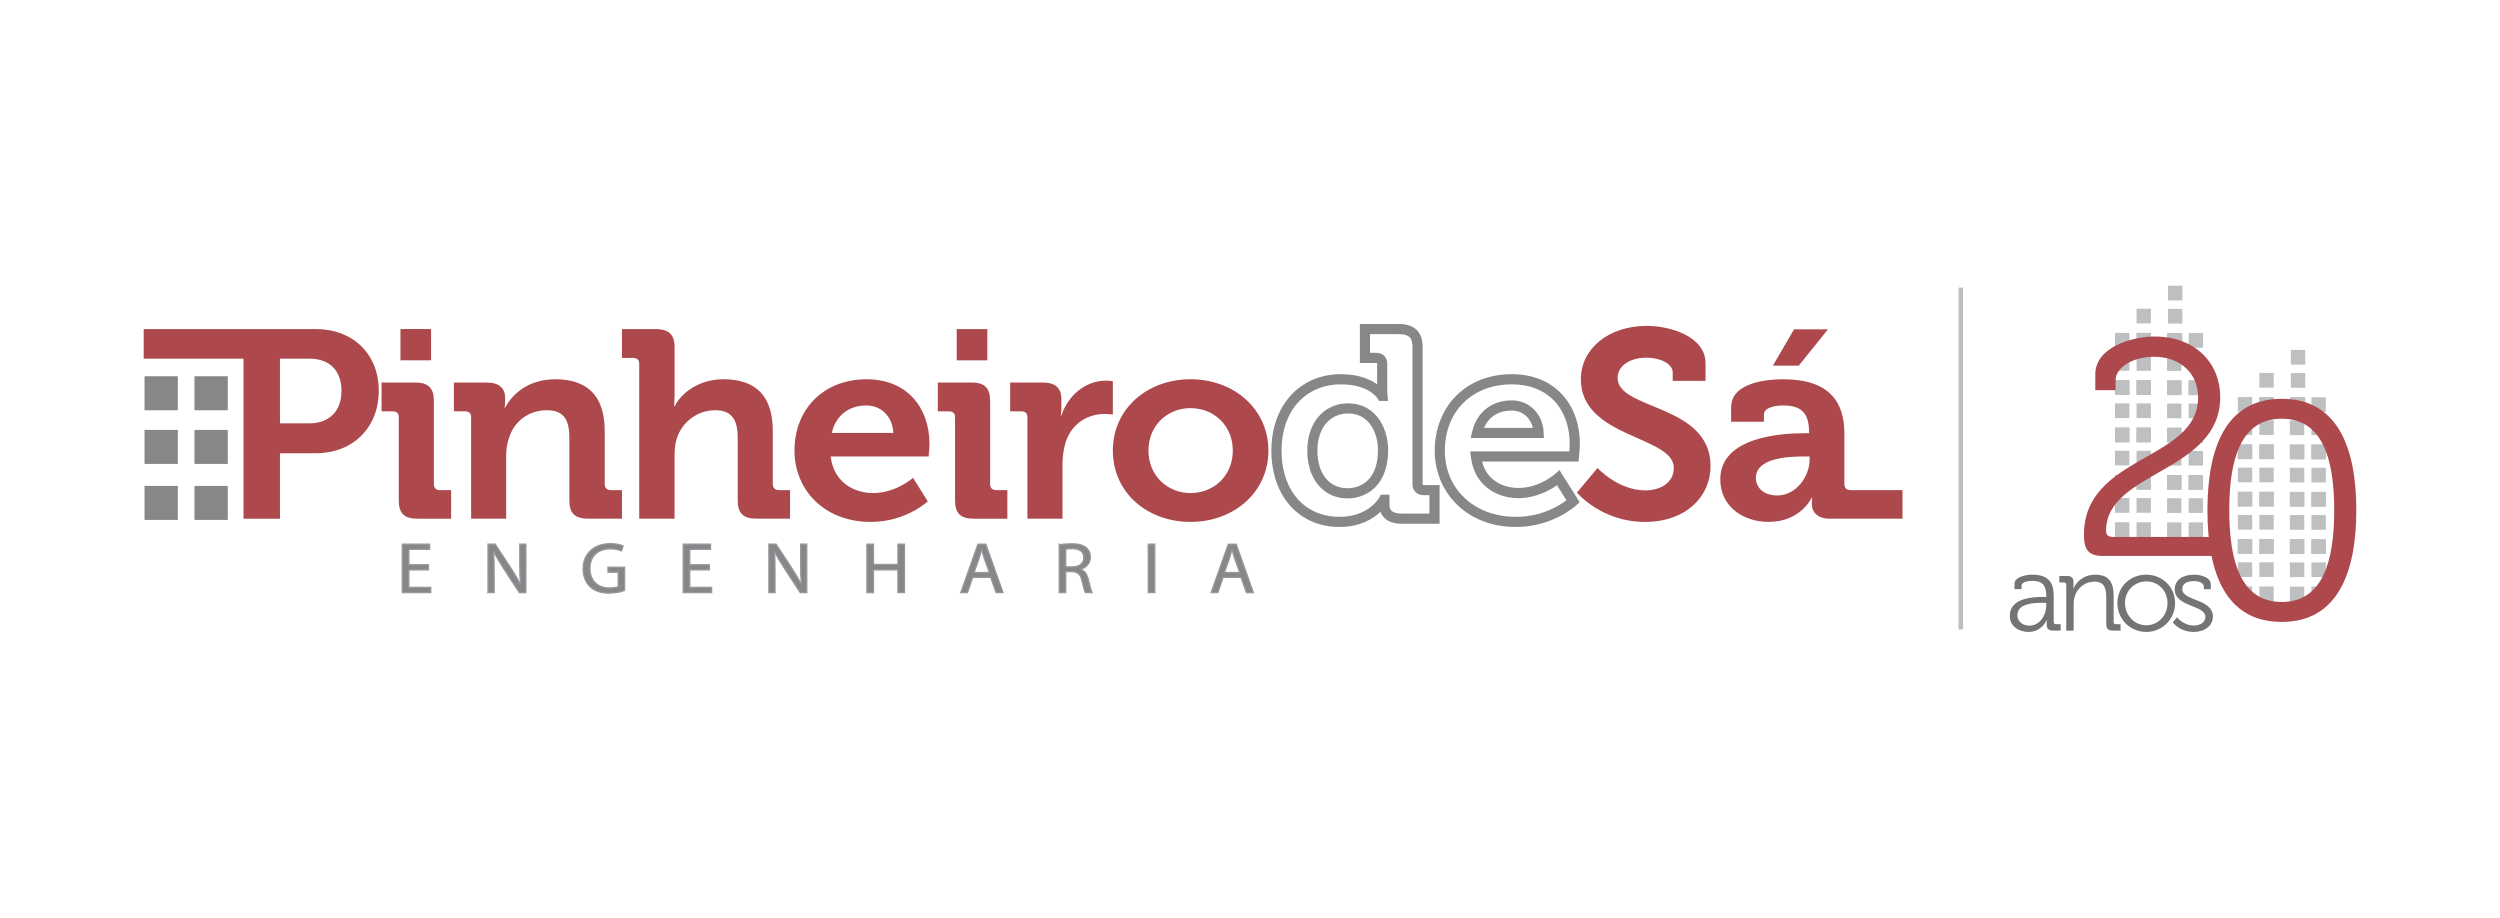 <svg xmlns="http://www.w3.org/2000/svg" id="Camada_1" data-name="Camada 1" viewBox="0 0 1934 709.91"><defs><style>      .cls-1 {        fill: none;      }      .cls-2, .cls-3, .cls-4, .cls-5 {        fill-rule: evenodd;      }      .cls-2, .cls-6 {        fill: #ad494c;      }      .cls-3 {        stroke: #96989b;        stroke-miterlimit: 22.93;        stroke-width: .98px;      }      .cls-3, .cls-5, .cls-7 {        fill: #858789;      }      .cls-4 {        fill: #bdbfc1;      }      .cls-8 {        fill: #737476;      }    </style></defs><g id="Camada_1-2" data-name="Camada_1"><g id="_105553281893056" data-name=" 105553281893056"><g><path class="cls-2" d="M239.2,327.51c15.94,0,24.98-9.91,24.98-25.22s-9.04-24.8-24.55-24.8h-23.04v50.02h22.61ZM188.38,277.49h-77.22v-22.94h133.2c28.64,0,48.66,19.23,48.66,47.74s-20.02,48.35-48.66,48.35h-27.77v50.63h-28.21v-123.77h0Z"></path><path class="cls-2" d="M308.5,322.75c0-3.1-1.72-4.54-4.73-4.54h-8.61v-22.31h26.05c10.11,0,14.43,4.34,14.43,14.05v64.66c0,2.9,1.72,4.56,4.74,4.56h8.61v22.1h-26.06c-10.11,0-14.43-4.13-14.43-14.05v-64.47Z"></path><polygon class="cls-2" points="309.79 254.55 333.48 254.55 333.48 278.74 309.79 278.74 309.79 254.55"></polygon><polygon class="cls-5" points="111.81 291.07 137.58 291.07 137.58 317.37 111.81 317.37 111.81 291.07"></polygon><polygon class="cls-5" points="111.81 332.58 137.58 332.58 137.58 358.89 111.81 358.89 111.81 332.58"></polygon><polygon class="cls-5" points="111.81 375.9 137.58 375.9 137.58 402.21 111.81 402.21 111.81 375.9"></polygon><polygon class="cls-5" points="150.45 291.07 176.21 291.07 176.21 317.37 150.45 317.37 150.45 291.07"></polygon><polygon class="cls-5" points="150.45 332.58 176.21 332.58 176.21 358.89 150.45 358.89 150.45 332.58"></polygon><polygon class="cls-5" points="150.45 375.9 176.21 375.9 176.21 402.21 150.45 402.21 150.45 375.9"></polygon><path class="cls-2" d="M364.48,322.75c0-3.1-1.73-4.54-4.74-4.54h-8.61v-22.31h25.2c9.69,0,14.43,4.34,14.43,11.77v3.09c0,2.27-.44,4.54-.44,4.54h.44c4.72-8.89,16.57-21.91,38.74-21.91,24.33,0,38.32,12.21,38.32,40.09v41.11c.01,2.9,1.72,4.56,4.73,4.56h8.61v22.1h-26.04c-10.33,0-14.66-4.13-14.66-14.05v-48.36c0-12.81-3.43-21.49-17.23-21.49-14.64,0-25.62,8.88-29.48,21.49-1.51,4.33-2.16,9.09-2.16,14.05v48.36h-27.12v-78.52h0Z"></path><path class="cls-2" d="M494.5,281.42c0-3.09-1.73-4.54-4.73-4.54h-8.61v-22.33h26.05c10.12,0,14.64,4.35,14.64,13.84v36.98c0,5.18-.43,8.9-.43,8.9h.43c5.17-10.13,18.73-20.89,37.67-20.89,24.54,0,38.32,12.21,38.32,40.09v41.11c0,2.9,1.72,4.56,4.74,4.56h8.61v22.1h-26.05c-10.11,0-14.44-4.13-14.44-14.05v-48.36c0-12.81-3.67-21.49-17.44-21.49s-25.62,9.1-29.71,21.91c-1.28,4.12-1.72,8.67-1.72,13.62v48.36h-27.34v-119.84h0Z"></path><path class="cls-2" d="M691.05,334.93c-.43-12.59-9.47-21.27-20.68-21.27-13.97,0-23.89,8.04-26.9,21.27h47.58ZM670.37,293.39c31.44,0,48.67,22.12,48.67,50.01,0,3.11-.65,9.72-.65,9.72h-75.78c2.16,18.59,16.37,28.3,32.93,28.3,17.66,0,30.79-11.77,30.79-11.77l11.4,18.18s-16.79,15.92-44.13,15.92c-36.38,0-58.99-25.2-58.99-55.17,0-32.43,22.83-55.18,55.75-55.18h0Z"></path><path class="cls-2" d="M740.12,254.55h23.68v24.19h-23.68v-24.19h0ZM738.83,322.75c0-3.1-1.72-4.54-4.74-4.54h-8.61v-22.31h26.05c10.12,0,14.43,4.34,14.43,14.05v64.66c0,2.9,1.73,4.56,4.73,4.56h8.61v22.1h-26.05c-10.11,0-14.42-4.13-14.42-14.05v-64.47Z"></path><path class="cls-2" d="M794.8,322.75c0-3.1-1.73-4.54-4.74-4.54h-8.6v-22.31h24.96c9.69,0,14.66,3.91,14.66,12.8v6.19c0,3.92-.44,6.62-.44,6.62h.44c4.95-15.11,18.08-27.08,34.87-27.08,2.36,0,4.96.42,4.96.42v25.82s-2.81-.4-6.68-.4c-11.63,0-24.98,6.4-29.93,22.1-1.51,5.17-2.36,10.95-2.36,17.16v41.73h-27.13v-78.52h0Z"></path><path class="cls-2" d="M920.95,381.43c17.88,0,32.74-13.22,32.74-32.85s-14.87-32.85-32.74-32.85-32.51,13.42-32.51,32.85,14.86,32.85,32.51,32.85ZM920.95,293.39c33.58,0,60.29,22.95,60.29,55.18s-26.71,55.17-60.29,55.17-60.05-22.72-60.05-55.17,26.69-55.18,60.05-55.18Z"></path><path class="cls-7" d="M1066,348.37c0-7.89-2.23-15.66-6.78-21.1-3.76-4.5-9.22-7.41-16.44-7.41-6.67,0-12.73,2.69-17.01,7.75-4.09,4.84-6.62,11.9-6.62,20.96s2.39,16.43,6.54,21.48c4.01,4.89,9.77,7.65,16.67,7.65,6.52,0,12.82-2.42,17.22-7.72,3.92-4.73,6.42-11.81,6.42-21.61ZM1065.23,322.24c5.78,6.92,8.62,16.53,8.62,26.13,0,11.78-3.21,20.55-8.23,26.61-6.02,7.26-14.52,10.57-23.26,10.57-9.33,0-17.19-3.8-22.71-10.53-5.3-6.45-8.35-15.55-8.35-26.45s3.24-19.81,8.49-26.02c5.81-6.89,14-10.54,22.99-10.54,9.79,0,17.25,4.02,22.45,10.23ZM1037.4,289.47c13.6,0,22.53,3.98,27.95,7.8v-15.86h-.01c0-.39.03-.56.01-.57-.03-.03-.31-.04-.81-.04h-12.54v-30.18h29.97c6.1,0,10.65,1.44,13.83,4.49,3.22,3.09,4.74,7.53,4.74,13.49v105.99c0,.35.01.53.02.55.06.06.33.09.79.09h12.31v29.94h-29.12c-5.59,0-9.68-1.33-12.52-3.58-1.98-1.56-3.3-3.48-4.08-5.66-5.7,5.39-15.78,11.73-31.62,11.73s-29.08-6.05-38.31-16.49c-9.25-10.44-14.47-25.21-14.47-42.62s5.49-32.15,14.83-42.47c9.62-10.63,23.22-16.64,39.03-16.64h0ZM1065.72,308.27s-6.6-10.94-28.32-10.94c-13.54,0-25.13,5.06-33.23,14.02-8.04,8.88-12.77,21.66-12.77,37.22s4.5,28.43,12.46,37.43c7.75,8.74,18.89,13.81,32.46,13.81,22.86,0,30.77-15.06,30.8-15.11l1.11-2.05h6.68v7.85c0,2.11.58,3.86,1.95,4.95,1.48,1.17,3.96,1.86,7.68,1.86h21.27v-14.24h-4.46c-2.55,0-4.66-.8-6.21-2.3-1.6-1.54-2.45-3.64-2.45-6.19v-105.99c0-3.75-.75-6.34-2.32-7.85-1.62-1.55-4.39-2.28-8.4-2.28h-22.12v14.48h4.69c2.55,0,4.66.73,6.24,2.25,1.57,1.51,2.41,3.57,2.41,6.21h-.02v18.61h.02c0,3.44.19,5.8.19,5.81l.43,4.31h-6.93l-1.16-1.88h0Z"></path><path class="cls-7" d="M1185.84,331.01c-.78-3.42-2.38-6.33-4.54-8.55-2.99-3.08-7.12-4.87-11.71-4.87-6.07,0-11.19,1.69-15.09,4.76-2.77,2.19-4.96,5.11-6.48,8.66h37.82,0ZM1186.91,316.99c4.28,4.4,7.01,10.57,7.26,17.82l.14,4.05h-56.56l1.09-4.78c1.72-7.54,5.46-13.63,10.8-17.87,5.3-4.18,12.07-6.48,19.94-6.48,6.75,0,12.86,2.67,17.33,7.26h0ZM1169.59,289.47c16.28,0,29.07,5.58,38,14.77,9.57,9.83,14.59,23.71,14.59,39.16,0,3.18-.68,10.08-.68,10.1l-.36,3.54h-74.64c1.46,5.76,4.36,10.32,8.21,13.63,5.25,4.51,12.33,6.81,20.04,6.81,16.18,0,28.17-10.74,28.21-10.77l3.45-3.06,15.59,24.84-2.37,2.2c-.05.04-17.91,16.98-46.82,16.98-18.66,0-33.96-6.32-44.83-16.49-11.62-10.87-18.09-26.08-18.09-42.62s6.15-32.09,16.74-42.57c10.55-10.44,25.44-16.54,42.96-16.54h0ZM1201.98,309.7c-7.48-7.69-18.38-12.37-32.39-12.37-15.39,0-28.35,5.24-37.43,14.24-9.11,9.01-14.41,21.86-14.41,37.01s5.57,27.55,15.58,36.91c9.44,8.83,22.92,14.34,39.48,14.34,19.84,0,33.65-8.75,39-12.82l-7.3-11.63c-5.4,3.76-16.38,9.98-29.76,9.98-9.53,0-18.42-2.94-25.13-8.71-6.24-5.36-10.55-13.09-11.7-23.07l-.51-4.37h76.61c.15-1.95.31-4.27.31-5.79,0-13.44-4.24-25.38-12.34-33.7h0Z"></path><path class="cls-2" d="M1235.87,362.01s15.72,17.36,37.02,17.36c11.63,0,21.97-5.99,21.97-17.36,0-25.01-71.91-22.95-71.91-68.61,0-23.75,21.53-41.3,51.02-41.3,17.87,0,45.43,8.05,45.43,28.92v13.63h-25.4v-6.6c0-6.83-10.12-11.36-20.23-11.36-12.91,0-22.4,6.39-22.4,15.69,0,25.01,71.91,20.06,71.91,68.18,0,23.35-18.73,43.2-50.82,43.2-33.78,0-52.52-22.72-52.52-22.72l15.93-19.02Z"></path><path class="cls-2" d="M1387.87,254.77h26.26l-22.62,28.11h-20.02l16.38-28.11ZM1374.94,383.29c14.66,0,24.97-14.88,24.97-27.69v-2.47h-4.73c-14.21,0-36.82,1.86-36.82,16.53,0,7.02,5.38,13.63,16.59,13.63h0ZM1396.06,335.14h3.43v-.82c0-15.08-6.25-20.66-20.23-20.66-4.96,0-14.66,1.23-14.66,7.01v5.58h-25.41v-11.15c0-19.62,28.85-21.71,40.26-21.71,36.61,0,47.37,18.41,47.37,41.95v39.25c0,2.9,1.71,4.56,4.74,4.56h40.22v22.1h-56.16c-10.12,0-13.99-5.36-13.99-11.56,0-2.69.21-4.56.21-4.56h-.42s-8.39,18.61-33.15,18.61c-19.61,0-37.46-11.78-37.46-32.85,0-33.06,47.36-35.75,65.24-35.75h0Z"></path><polygon class="cls-3" points="331.45 440.87 316.31 440.87 316.31 454.39 333.25 454.39 333.25 458.45 311.21 458.45 311.21 420.94 332.38 420.94 332.38 425 316.31 425 316.31 436.87 331.45 436.87 331.45 440.87"></polygon><path class="cls-3" d="M377.51,458.45v-37.51h5.56l12.46,18.98c2.85,4.4,5.17,8.3,6.96,12.19l.18-.05c-.47-5.01-.58-9.58-.58-15.37v-15.76h4.75v37.51h-5.1l-12.41-19.04c-2.72-4.17-5.33-8.46-7.24-12.52l-.18.06c.29,4.73.35,9.24.35,15.48v16.03h-4.75Z"></path><path class="cls-3" d="M483.19,456.79c-2.26.83-6.78,2.06-12.06,2.06-5.91,0-10.78-1.45-14.62-4.96-3.36-3.11-5.44-8.12-5.44-13.97,0-11.18,8.05-19.37,21.16-19.37,4.53,0,8.12.95,9.8,1.73l-1.27,3.95c-2.09-.95-4.7-1.62-8.64-1.62-9.51,0-15.72,5.68-15.72,15.09s5.91,15.15,15.08,15.15c3.3,0,5.57-.45,6.72-1v-11.19h-7.88v-3.89h12.87v18.04h0Z"></path><polygon class="cls-3" points="548.75 440.87 533.61 440.87 533.61 454.39 550.54 454.39 550.54 458.45 528.5 458.45 528.5 420.94 549.67 420.94 549.67 425 533.61 425 533.61 436.87 548.75 436.87 548.75 440.87"></polygon><path class="cls-3" d="M594.8,458.45v-37.51h5.57l12.46,18.98c2.84,4.4,5.16,8.3,6.96,12.19l.17-.05c-.46-5.01-.58-9.58-.58-15.37v-15.76h4.76v37.51h-5.11l-12.4-19.04c-2.73-4.17-5.34-8.46-7.25-12.52l-.17.06c.29,4.73.35,9.24.35,15.48v16.03h-4.76Z"></path><polygon class="cls-3" points="675.72 420.94 675.72 436.64 694.63 436.64 694.63 420.94 699.73 420.94 699.73 458.45 694.63 458.45 694.63 440.87 675.72 440.87 675.72 458.45 670.62 458.45 670.62 420.94 675.72 420.94"></polygon><path class="cls-3" d="M765.34,442.87l-3.89-10.79c-.81-2.45-1.39-4.68-1.97-6.84h-.17c-.53,2.16-1.17,4.5-1.92,6.78l-3.82,10.85h11.77,0ZM752.52,446.66l-4.06,11.79h-5.21l13.27-37.51h6.09l13.33,37.51h-5.39l-4.17-11.79h-13.86Z"></path><path class="cls-3" d="M824.45,438.53h5.16c5.39,0,8.81-2.83,8.81-7.12,0-4.84-3.65-6.95-8.99-6.95-2.43,0-4.11.22-4.98.44v13.63ZM819.4,421.5c2.55-.5,6.26-.84,9.68-.84,5.39,0,8.93,1,11.37,3.12,1.91,1.61,3.07,4.17,3.07,7.12,0,4.9-3.31,8.18-7.36,9.52v.16c2.95,1.01,4.75,3.68,5.74,7.57,1.27,5.23,2.2,8.85,2.95,10.29h-5.22c-.63-1.05-1.5-4.28-2.55-8.95-1.16-5.18-3.3-7.13-7.88-7.29h-4.75v16.25h-5.05v-36.95h0Z"></path><polygon class="cls-3" points="893.36 420.94 893.36 458.45 888.26 458.45 888.26 420.94 893.36 420.94"></polygon><path class="cls-3" d="M959.02,442.87l-3.88-10.79c-.81-2.45-1.4-4.68-1.97-6.84h-.18c-.52,2.16-1.16,4.5-1.91,6.78l-3.83,10.85h11.77,0ZM946.21,446.66l-4.06,11.79h-5.22l13.28-37.51h6.09l13.33,37.51h-5.39l-4.18-11.79h-13.86Z"></path></g><path class="cls-8" d="M1570.08,483.98c8.06,0,12.94-8.4,12.94-15.72v-1.94h-2.44c-6.64,0-19.93.17-19.93,9.67,0,3.95,3.11,7.98,9.42,7.98h0ZM1580.66,461.79h2.36v-.51c0-8.82-3.2-11.93-10.93-11.93-2.1,0-8.23.59-8.23,3.7v2.69h-5.46v-4.04c0-5.88,10.08-7.14,13.78-7.14,13.36,0,16.56,7.14,16.56,16.23v20.26c0,1.26.67,1.85,1.85,1.85h3.53v4.96h-5.8c-3.61,0-5.04-1.6-5.04-5.05,0-1.84.08-3.1.08-3.1h-.16c.08,0-3.45,9.16-14.05,9.16-7.06,0-14.38-4.12-14.38-12.53,0-14.04,18.58-14.54,25.89-14.54h0Z"></path><path class="cls-8" d="M1598.45,452.37c0-1.17-.67-1.85-1.84-1.85h-3.53v-4.95h5.88c3.53,0,5.12,1.51,5.12,4.7v1.93c0,1.69-.17,3.03-.17,3.03h.17c1.52-3.87,6.9-10.67,16.82-10.67,10.51,0,14.21,5.96,14.21,16.4v20.09c0,1.26.67,1.85,1.85,1.85h3.53v4.96h-5.97c-3.61,0-5.12-1.52-5.12-5.13v-20.26c0-6.64-1.01-12.52-9.16-12.52-7.23,0-13.45,4.95-15.39,11.93-.5,1.76-.67,3.7-.67,5.71v20.27h-5.72v-35.48h0Z"></path><path class="cls-8" d="M1660.38,483.73c8.99,0,16.4-7.4,16.4-17.24s-7.4-16.73-16.4-16.73-16.48,7.14-16.48,16.73,7.4,17.24,16.48,17.24ZM1660.3,444.56c12.35,0,22.36,9.41,22.36,21.94s-10,22.37-22.28,22.37-22.36-9.59-22.36-22.37,10-21.94,22.28-21.94h0Z"></path><path class="cls-8" d="M1684.15,477.51s4.71,6.39,13.02,6.39c4.71,0,8.91-2.27,8.91-6.73,0-9.24-23.71-7.56-23.71-21.18,0-7.65,6.56-11.43,15.06-11.43,4.28,0,12.85,1.68,12.85,7.64v3.62h-5.38v-2.02c0-3.11-4.53-4.28-7.31-4.28-5.88,0-9.41,2.01-9.41,6.13,0,9.5,23.71,7.31,23.71,21.36,0,7.05-6.39,11.85-14.8,11.85-11.01,0-16.23-7.4-16.23-7.4l3.28-3.95h0Z"></path><polygon class="cls-4" points="1518.62 222.47 1515.1 222.47 1515.1 487 1518.62 487 1518.62 222.47"></polygon><polygon class="cls-4" points="1636.15 367.4 1647.28 367.4 1647.28 378.76 1636.15 378.76 1636.15 367.4"></polygon><polygon class="cls-4" points="1636.15 385.32 1647.28 385.32 1647.28 396.67 1636.15 396.67 1636.15 385.32"></polygon><polygon class="cls-4" points="1636.15 404.02 1647.28 404.02 1647.28 415.38 1636.15 415.38 1636.15 404.02"></polygon><polygon class="cls-4" points="1652.84 367.4 1663.95 367.4 1663.95 378.76 1652.84 378.76 1652.84 367.4"></polygon><polygon class="cls-4" points="1652.84 385.32 1663.95 385.32 1663.95 396.67 1652.84 396.67 1652.84 385.32"></polygon><polygon class="cls-4" points="1652.84 404.02 1663.95 404.02 1663.95 415.38 1652.84 415.38 1652.84 404.02"></polygon><polygon class="cls-4" points="1636.15 330.79 1647.28 330.79 1647.28 342.14 1636.15 342.14 1636.15 330.79"></polygon><polygon class="cls-4" points="1636.15 348.7 1647.28 348.7 1647.28 360.06 1636.15 360.06 1636.15 348.7"></polygon><polygon class="cls-4" points="1636.15 367.4 1647.28 367.4 1647.28 378.76 1636.15 378.76 1636.15 367.4"></polygon><polygon class="cls-4" points="1652.84 330.79 1663.95 330.79 1663.95 342.14 1652.84 342.14 1652.84 330.79"></polygon><polygon class="cls-4" points="1652.84 348.7 1663.95 348.7 1663.95 360.06 1652.84 360.06 1652.84 348.7"></polygon><polygon class="cls-4" points="1652.84 367.4 1663.95 367.4 1663.95 378.76 1652.84 378.76 1652.84 367.4"></polygon><polygon class="cls-4" points="1636.15 294.16 1647.28 294.16 1647.28 305.52 1636.15 305.52 1636.15 294.16"></polygon><polygon class="cls-4" points="1636.15 312.08 1647.28 312.08 1647.28 323.44 1636.15 323.44 1636.15 312.08"></polygon><polygon class="cls-4" points="1636.15 330.79 1647.28 330.79 1647.28 342.14 1636.15 342.14 1636.15 330.79"></polygon><polygon class="cls-4" points="1652.84 294.16 1663.95 294.16 1663.95 305.52 1652.84 305.52 1652.84 294.16"></polygon><polygon class="cls-4" points="1652.84 312.08 1663.95 312.08 1663.95 323.44 1652.84 323.44 1652.84 312.08"></polygon><polygon class="cls-4" points="1652.84 330.79 1663.95 330.79 1663.95 342.14 1652.84 342.14 1652.84 330.79"></polygon><polygon class="cls-4" points="1636.15 257.55 1647.28 257.55 1647.28 268.91 1636.15 268.91 1636.15 257.55"></polygon><polygon class="cls-4" points="1636.15 275.47 1647.28 275.47 1647.28 286.82 1636.15 286.82 1636.15 275.47"></polygon><polygon class="cls-4" points="1636.15 294.16 1647.28 294.16 1647.28 305.52 1636.15 305.52 1636.15 294.16"></polygon><polygon class="cls-4" points="1652.84 257.55 1663.95 257.55 1663.95 268.91 1652.84 268.91 1652.84 257.55"></polygon><polygon class="cls-4" points="1652.84 275.47 1663.95 275.47 1663.95 286.82 1652.84 286.82 1652.84 275.47"></polygon><polygon class="cls-4" points="1652.84 294.16 1663.95 294.16 1663.95 305.52 1652.84 305.52 1652.84 294.16"></polygon><polygon class="cls-4" points="1652.84 238.85 1663.95 238.85 1663.95 250.21 1652.84 250.21 1652.84 238.85"></polygon><polygon class="cls-4" points="1652.84 257.55 1663.95 257.55 1663.95 268.91 1652.84 268.91 1652.84 257.55"></polygon><polygon class="cls-4" points="1704.23 367.52 1693.11 367.52 1693.11 378.87 1704.23 378.87 1704.23 367.52"></polygon><polygon class="cls-4" points="1704.23 385.43 1693.11 385.43 1693.11 396.79 1704.23 396.79 1704.23 385.43"></polygon><polygon class="cls-4" points="1704.23 404.13 1693.11 404.13 1693.11 415.49 1704.23 415.49 1704.23 404.13"></polygon><polygon class="cls-4" points="1687.55 367.52 1676.44 367.52 1676.44 378.87 1687.55 378.87 1687.55 367.52"></polygon><polygon class="cls-4" points="1687.55 385.43 1676.44 385.43 1676.44 396.79 1687.55 396.79 1687.55 385.43"></polygon><polygon class="cls-4" points="1687.55 404.13 1676.44 404.13 1676.44 415.49 1687.55 415.49 1687.55 404.13"></polygon><polygon class="cls-4" points="1704.23 330.9 1693.11 330.9 1693.11 342.25 1704.23 342.25 1704.23 330.9"></polygon><polygon class="cls-4" points="1704.23 348.81 1693.11 348.81 1693.11 360.17 1704.23 360.17 1704.23 348.81"></polygon><polygon class="cls-4" points="1704.23 367.51 1693.11 367.51 1693.11 378.87 1704.23 378.87 1704.23 367.51"></polygon><polygon class="cls-4" points="1687.55 330.9 1676.44 330.9 1676.44 342.25 1687.55 342.25 1687.55 330.9"></polygon><polygon class="cls-4" points="1687.55 348.81 1676.44 348.81 1676.44 360.17 1687.55 360.17 1687.55 348.81"></polygon><polygon class="cls-4" points="1687.55 367.51 1676.44 367.51 1676.44 378.87 1687.55 378.87 1687.55 367.51"></polygon><polygon class="cls-4" points="1704.23 294.28 1693.11 294.28 1693.11 305.63 1704.23 305.63 1704.23 294.28"></polygon><polygon class="cls-4" points="1704.23 312.2 1693.11 312.2 1693.11 323.56 1704.23 323.56 1704.23 312.2"></polygon><polygon class="cls-4" points="1704.23 330.9 1693.11 330.9 1693.11 342.25 1704.23 342.25 1704.23 330.9"></polygon><polygon class="cls-4" points="1687.55 294.28 1676.44 294.28 1676.44 305.63 1687.55 305.63 1687.55 294.28"></polygon><polygon class="cls-4" points="1687.55 312.2 1676.44 312.2 1676.44 323.56 1687.55 323.56 1687.55 312.2"></polygon><polygon class="cls-4" points="1687.55 330.9 1676.44 330.9 1676.44 342.25 1687.55 342.25 1687.55 330.9"></polygon><polygon class="cls-4" points="1704.23 257.66 1693.11 257.66 1693.11 269.02 1704.23 269.02 1704.23 257.66"></polygon><polygon class="cls-4" points="1704.23 275.58 1693.11 275.58 1693.11 286.93 1704.23 286.93 1704.23 275.58"></polygon><polygon class="cls-4" points="1704.23 294.28 1693.11 294.28 1693.11 305.64 1704.23 305.64 1704.23 294.28"></polygon><polygon class="cls-4" points="1687.55 257.66 1676.44 257.66 1676.44 269.02 1687.55 269.02 1687.55 257.66"></polygon><polygon class="cls-4" points="1687.55 275.58 1676.44 275.58 1676.44 286.93 1687.55 286.93 1687.55 275.58"></polygon><polygon class="cls-4" points="1687.55 294.28 1676.44 294.28 1676.44 305.64 1687.55 305.64 1687.55 294.28"></polygon><polygon class="cls-4" points="1688.3 221.05 1677.19 221.05 1677.19 232.4 1688.3 232.4 1688.3 221.05"></polygon><polygon class="cls-4" points="1688.3 238.97 1677.19 238.97 1677.19 250.32 1688.3 250.32 1688.3 238.97"></polygon><polygon class="cls-4" points="1688.3 257.66 1677.19 257.66 1677.19 269.02 1688.3 269.02 1688.3 257.66"></polygon><polygon class="cls-4" points="1731.18 417.06 1742.29 417.06 1742.29 428.41 1731.18 428.41 1731.18 417.06"></polygon><polygon class="cls-4" points="1731.18 434.98 1742.29 434.98 1742.29 446.33 1731.18 446.33 1731.18 434.98"></polygon><polygon class="cls-4" points="1731.18 453.67 1742.29 453.67 1742.29 465.03 1731.18 465.03 1731.18 453.67"></polygon><polygon class="cls-4" points="1747.85 417.06 1758.97 417.06 1758.97 428.41 1747.85 428.41 1747.85 417.06"></polygon><polygon class="cls-4" points="1747.85 434.98 1758.97 434.98 1758.97 446.33 1747.85 446.33 1747.85 434.98"></polygon><polygon class="cls-4" points="1747.85 453.67 1758.97 453.67 1758.97 465.03 1747.85 465.03 1747.85 453.67"></polygon><polygon class="cls-4" points="1731.18 380.45 1742.29 380.45 1742.29 391.79 1731.18 391.79 1731.18 380.45"></polygon><polygon class="cls-4" points="1731.18 398.35 1742.29 398.35 1742.29 409.72 1731.18 409.72 1731.18 398.35"></polygon><polygon class="cls-4" points="1731.18 417.06 1742.29 417.06 1742.29 428.41 1731.18 428.41 1731.18 417.06"></polygon><polygon class="cls-4" points="1747.85 380.45 1758.97 380.45 1758.97 391.79 1747.85 391.79 1747.85 380.45"></polygon><polygon class="cls-4" points="1747.85 398.35 1758.97 398.35 1758.97 409.72 1747.85 409.72 1747.85 398.35"></polygon><polygon class="cls-4" points="1747.85 417.06 1758.97 417.06 1758.97 428.41 1747.85 428.41 1747.85 417.06"></polygon><polygon class="cls-4" points="1731.18 343.82 1742.29 343.82 1742.29 355.18 1731.18 355.18 1731.18 343.82"></polygon><polygon class="cls-4" points="1731.18 361.74 1742.29 361.74 1742.29 373.09 1731.18 373.09 1731.18 361.74"></polygon><polygon class="cls-4" points="1731.18 380.44 1742.29 380.44 1742.29 391.8 1731.18 391.8 1731.18 380.44"></polygon><polygon class="cls-4" points="1747.85 343.82 1758.97 343.82 1758.97 355.18 1747.85 355.18 1747.85 343.82"></polygon><polygon class="cls-4" points="1747.85 361.74 1758.97 361.74 1758.97 373.09 1747.85 373.09 1747.85 361.74"></polygon><polygon class="cls-4" points="1747.85 380.44 1758.97 380.44 1758.97 391.8 1747.85 391.8 1747.85 380.44"></polygon><polygon class="cls-4" points="1731.18 307.21 1742.29 307.21 1742.29 318.56 1731.18 318.56 1731.18 307.21"></polygon><polygon class="cls-4" points="1731.18 325.13 1742.29 325.13 1742.29 336.48 1731.18 336.48 1731.18 325.13"></polygon><polygon class="cls-4" points="1731.18 343.82 1742.29 343.82 1742.29 355.18 1731.18 355.18 1731.18 343.82"></polygon><polygon class="cls-4" points="1747.85 307.21 1758.97 307.21 1758.97 318.56 1747.85 318.56 1747.85 307.21"></polygon><polygon class="cls-4" points="1747.85 325.13 1758.97 325.13 1758.97 336.48 1747.85 336.48 1747.85 325.13"></polygon><polygon class="cls-4" points="1747.85 343.82 1758.97 343.82 1758.97 355.18 1747.85 355.18 1747.85 343.82"></polygon><polygon class="cls-4" points="1747.85 288.5 1758.97 288.5 1758.97 299.86 1747.85 299.86 1747.85 288.5"></polygon><polygon class="cls-4" points="1747.85 307.21 1758.97 307.21 1758.97 318.56 1747.85 318.56 1747.85 307.21"></polygon><polygon class="cls-4" points="1799.25 417.17 1788.13 417.17 1788.13 428.52 1799.25 428.52 1799.25 417.17"></polygon><polygon class="cls-4" points="1799.25 435.09 1788.13 435.09 1788.13 446.44 1799.25 446.44 1799.25 435.09"></polygon><polygon class="cls-4" points="1799.25 453.79 1788.13 453.79 1788.13 465.15 1799.25 465.15 1799.25 453.79"></polygon><polygon class="cls-4" points="1782.57 417.17 1771.45 417.17 1771.45 428.52 1782.57 428.52 1782.57 417.17"></polygon><polygon class="cls-4" points="1782.57 435.09 1771.45 435.09 1771.45 446.44 1782.57 446.44 1782.57 435.09"></polygon><polygon class="cls-4" points="1782.57 453.79 1771.45 453.79 1771.45 465.15 1782.57 465.15 1782.57 453.79"></polygon><polygon class="cls-4" points="1799.25 380.56 1788.13 380.56 1788.13 391.91 1799.25 391.91 1799.25 380.56"></polygon><polygon class="cls-4" points="1799.25 398.47 1788.13 398.47 1788.13 409.83 1799.25 409.83 1799.25 398.47"></polygon><polygon class="cls-4" points="1799.25 417.17 1788.13 417.17 1788.13 428.52 1799.25 428.52 1799.25 417.17"></polygon><polygon class="cls-4" points="1782.57 380.56 1771.45 380.56 1771.45 391.91 1782.57 391.91 1782.57 380.56"></polygon><polygon class="cls-4" points="1782.57 398.47 1771.45 398.47 1771.45 409.83 1782.57 409.83 1782.57 398.47"></polygon><polygon class="cls-4" points="1782.57 417.17 1771.45 417.17 1771.45 428.52 1782.57 428.52 1782.57 417.17"></polygon><polygon class="cls-4" points="1799.25 343.94 1788.13 343.94 1788.13 355.29 1799.25 355.29 1799.25 343.94"></polygon><polygon class="cls-4" points="1799.25 361.85 1788.13 361.85 1788.13 373.21 1799.25 373.21 1799.25 361.85"></polygon><polygon class="cls-4" points="1799.25 380.56 1788.13 380.56 1788.13 391.91 1799.25 391.91 1799.25 380.56"></polygon><polygon class="cls-4" points="1782.57 343.94 1771.45 343.94 1771.45 355.29 1782.57 355.29 1782.57 343.94"></polygon><polygon class="cls-4" points="1782.57 361.85 1771.45 361.85 1771.45 373.21 1782.57 373.21 1782.57 361.85"></polygon><polygon class="cls-4" points="1782.57 380.56 1771.45 380.56 1771.45 391.91 1782.57 391.91 1782.57 380.56"></polygon><polygon class="cls-4" points="1799.25 307.32 1788.13 307.32 1788.13 318.67 1799.25 318.67 1799.25 307.32"></polygon><polygon class="cls-4" points="1799.25 325.24 1788.13 325.24 1788.13 336.59 1799.25 336.59 1799.25 325.24"></polygon><polygon class="cls-4" points="1799.25 343.93 1788.13 343.93 1788.13 355.29 1799.25 355.29 1799.25 343.93"></polygon><polygon class="cls-4" points="1782.57 307.32 1771.45 307.32 1771.45 318.67 1782.57 318.67 1782.57 307.32"></polygon><polygon class="cls-4" points="1782.57 325.24 1771.45 325.24 1771.45 336.59 1782.57 336.59 1782.57 325.24"></polygon><polygon class="cls-4" points="1782.57 343.93 1771.45 343.93 1771.45 355.29 1782.57 355.29 1782.57 343.93"></polygon><polygon class="cls-4" points="1783.33 270.71 1772.2 270.71 1772.2 282.06 1783.33 282.06 1783.33 270.71"></polygon><polygon class="cls-4" points="1783.33 288.62 1772.2 288.62 1772.2 299.98 1783.33 299.98 1783.33 288.62"></polygon><polygon class="cls-4" points="1783.33 307.32 1772.2 307.32 1772.2 318.67 1783.33 318.67 1783.33 307.32"></polygon><path class="cls-6" d="M1704.5,415.38h-69.8c-3.56,0-5.46-1.43-5.46-4.75,0-46.3,88.33-44.88,88.33-103.53,0-25.88-19-46.77-50.82-46.77-17.1,0-45.82,8.07-45.82,29.2v12.34h15.67v-7.83c0-9.49,13.05-18.05,29.68-18.05,21.13,0,34.19,13.53,34.19,31.34,0,49.39-88.33,44.41-88.33,106.37,0,11.63,3.56,16.39,14.97,16.39h83.57c10.21,0,14.49-4.27,14.49-14.49l-20.66-.23h0Z"></path><path class="cls-6" d="M1805.74,394.68c0-39.65-9.02-70.76-40.6-70.76s-40.59,31.1-40.59,70.76,9.02,71,40.59,71,40.6-31.1,40.6-71ZM1707.68,394.68c0-47.96,14.02-86.18,57.46-86.18s57.7,38.22,57.7,86.18-14.25,86.43-57.7,86.43-57.46-37.99-57.46-86.43Z"></path></g><polygon class="cls-1" points="0 0 1934 0 1934 709.91 0 709.91 0 0"></polygon></g></svg>